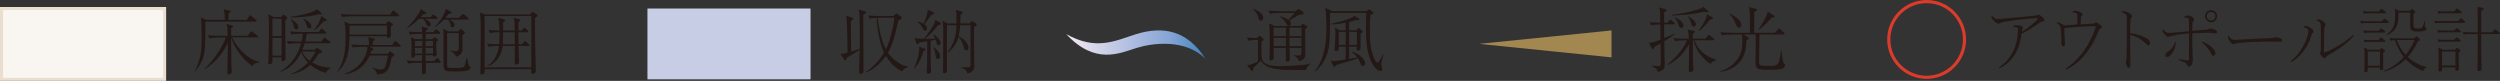 <?xml version="1.0" encoding="UTF-8"?>
<svg id="_レイヤー_2" data-name="レイヤー 2" xmlns="http://www.w3.org/2000/svg" xmlns:xlink="http://www.w3.org/1999/xlink" viewBox="0 0 396.13 12.81">
  <rect x="0" y="0" width="396.13" height="12.81" fill="#333333" stroke="none"/>
  <defs>
    <style>
      .cls-1 {
        fill: url(#linear-gradient);
      }

      .cls-1, .cls-2, .cls-3, .cls-4 {
        stroke-width: 0px;
      }

      .cls-5 {
        fill: #f9f6f2;
        stroke: #eadfcf;
        stroke-width: .49px;
      }

      .cls-5, .cls-6 {
        stroke-miterlimit: 10;
      }

      .cls-2 {
        fill: #a28751;
      }

      .cls-3 {
        fill: #231815;
      }

      .cls-4 {
        fill: #c7cde5;
      }

      .cls-6 {
        fill: none;
        stroke: #db3b2a;
        stroke-width: .5px;
      }
    </style>
    <linearGradient id="linear-gradient" x1="163.16" y1="7.14" x2="192.74" y2="7.03" gradientUnits="userSpaceOnUse">
      <stop offset="0" stop-color="#fefafc"/>
      <stop offset=".18" stop-color="#f9ebf3"/>
      <stop offset=".75" stop-color="#86a4d5"/>
      <stop offset=".94" stop-color="#4082bc"/>
    </linearGradient>
  </defs>
  <g id="text">
    <g>
      <path class="cls-3" d="m136.78,2.32c0,.43,0,.87.01,1.59,0,.1.02,3.56.02,3.59,0,.71,0,2.99.01,3.42,0,.04.01.27.01.31,0,.22-.03.29-.16.37-.08.06-.2.11-.29.11-.26,0-.26-.18-.26-.56,0-.01.09-2.48.09-2.94v-.3c-.34.21-.75.48-1.02.64-.81.46-.89.52-1.04.61-.06.3-.07.4-.21.4-.07,0-.13-.07-.18-.13l-.58-.89c.43-.02.5-.03,1.12-.2-.07-3.73-.09-4.8-.13-5.26-.02-.16-.04-.28-.12-.59l.99.31c.12.04.16.1.16.17,0,.1-.07.15-.13.19-.15.09-.16.1-.24.16v.17c0,2.28.02,2.51.04,4.7.19-.07.4-.13,1.36-.44v-1.12s.01-1.13.01-1.13c0-1.29-.04-3.29-.1-3.61-.02-.13-.07-.28-.1-.4l.92.29c.15.04.27.07.27.2,0,.1-.04.12-.44.35Zm6.18,9.01c-.39-.18-1.5-.72-2.58-2.46-.53.73-1.71,2.07-3.13,2.59l-.02-.08c1.47-.96,2.48-2.42,2.85-3.05-.39-.82-1.04-2.67-1.18-5.51-.01,0-.63.03-1.09.12l-.27-.48c.84.07,1.66.08,1.87.08h2.15l.38-.33c.09-.07.1-.08.13-.08s.1.04.12.07l.58.46c.1.08.13.11.13.18,0,.15-.25.26-.53.39-.66,2.8-1,3.99-1.68,5.13.92,1.27,2.23,2.06,3.21,2.2v.1c-.24.06-.72.19-.96.66Zm-3.7-8.51c-.11,0-.16.01-.21.01.16,1.29.52,3.48,1.32,4.99.43-.82.71-1.9.81-2.27.37-1.39.44-1.96.52-2.74h-2.43Z"/>
      <path class="cls-3" d="m146.32,8.1c-.3,1.01-.58,1.73-1.39,2.77l-.09-.07c.11-.25.37-.84.56-1.55.19-.7.26-1.35.26-1.53,0-.09-.01-.19-.02-.34l.89.34c.09.03.12.09.12.13,0,.1-.08.16-.33.24Zm2.34-4.12c-.52.68-1.09,1.33-2.11,2.18.29,0,.43,0,1.65-.03-.13-.31-.26-.53-.35-.68l.07-.04c.77.55,1.13,1.12,1.13,1.46,0,.15-.13.3-.33.3-.21,0-.25-.13-.36-.52-.07-.25-.08-.28-.11-.37-.12.03-.25.07-.79.17,0,3.49,0,3.99.07,4.79,0,.01.01.07.01.11,0,.13-.21.33-.43.33-.27,0-.27-.16-.27-.28,0-.36.04-.93.06-1.29.02-.86.02-.87.03-3.57-.57.09-.99.15-1.31.2-.11.22-.13.28-.26.28-.08,0-.13-.06-.16-.13l-.27-.9c.29.11.67.16,1.44.17.55-.7,1.75-2.2,1.83-3.02l.8.47c.07.03.1.1.1.15,0,.12-.13.16-.45.24Zm-1.09-1.63c-.37.56-.83,1.18-1.12,1.49.13.1.44.31.44.64,0,.16-.09.38-.31.38-.17,0-.18-.02-.48-.55-.22-.39-.45-.62-.71-.86l.04-.07c.25.09.65.24.91.38.24-.49.45-1.14.47-1.22.18-.56.19-.72.19-1.02l.95.46c.06.03.09.09.09.13,0,.08-.06.17-.47.24Zm1.05,7c-.3,0-.34-.24-.42-.85-.03-.24-.12-.62-.31-.99l.08-.04c.89.66,1.01,1.27,1.01,1.48s-.15.4-.36.4Zm5.74-5.06c-.02.26-.03.44-.03,1.04,0,1.4.06,3.65.06,5.05,0,.33,0,1.02-1.11,1.26-.08-.31-.16-.67-.96-.9l.02-.08c.35.02.84.01,1.09,0,.19-.01.35-.01.35-.48V3.99h-1.64c-.03.58-.09,1.2-.24,1.77,1.27.61,1.57,1.46,1.57,1.81,0,.3-.19.41-.35.41-.31,0-.37-.29-.47-.7-.17-.71-.56-1.18-.77-1.42-.15.5-.56,1.68-1.69,2.47l-.07-.06c1.38-1.75,1.41-3.43,1.42-4.28h-1.5v5.93c0,.2.01,1.1.01,1.28,0,.34-.3.39-.42.39-.13,0-.22-.06-.22-.21,0-.1.02-.53.02-.61.02-.9.03-4.23.03-6.2,0-.13-.01-.9-.11-1.29l.8.44h1.4c.01-.36-.01-1-.01-1.54,0-.19-.04-.47-.11-.63l.96.29c.09.02.16.06.16.12,0,.09-.07.17-.35.4-.01.54-.02.84-.04,1.35h1.46l.24-.27s.09-.12.15-.12.13.06.17.08l.48.33c.1.07.1.13.1.17,0,.09-.07.16-.38.39Z"/>
    </g>
    <rect class="cls-4" x="102.59" y="1.35" width="25.84" height="11.22"/>
    <g>
      <path class="cls-3" d="m40.49,3.42h-7.95c.02,1.23.01,2.77-.06,4-.1,1.87-.67,2.8-1.6,3.91l-.07-.03c.16-.25.43-.7.7-1.6.31-1.09.44-1.87.44-3.66,0-1.12-.04-2.64-.11-3.26l.81.37h2.97c0-.73,0-1.09-.21-1.67l.98.21c.07.02.16.04.16.13,0,.07-.03.1-.33.35-.02.31-.02.38-.02.98h2.89l.38-.58c.08-.11.1-.15.16-.15s.07.01.21.13l.72.57c.06.04.11.09.11.17,0,.1-.09.12-.17.12Zm-.45,7.05c-1.58-.92-3.06-3.16-3.39-4.53h-.02c.01,3.07.01,3.41.04,4.59,0,.11.06.7.06.82,0,.37-.38.44-.48.44-.19,0-.22-.12-.22-.43s.08-4,.08-4.6c-.57,1.29-1.83,3.11-3.67,4.21l-.06-.08c.89-.72,2.5-2.68,3.43-4.95h-1.19c-.22,0-.91.03-1.44.13l-.27-.48c.58.04,1.28.08,1.86.08h1.3c-.01-.89-.02-1.48-.19-1.87l.91.25c.09.02.16.06.16.13,0,.12-.12.19-.33.28v1.21h2.6l.44-.55c.07-.08.12-.15.18-.15.07,0,.15.06.21.11l.73.57s.11.09.11.17c0,.11-.12.11-.18.11h-3.94c.93,1.81,2.51,3.5,4.33,3.87v.07c-.71.08-.9.29-1.08.59Z"/>
      <path class="cls-3" d="m45.2,3.22c-.01.24,0,.93,0,1.4.01.5.02,2.74.03,3.2l.02,1.38c0,.12-.01.22-.1.33-.12.12-.26.16-.35.16-.2,0-.21-.17-.2-.26.01-.1.01-.28.01-.35h-1.45c0,.1.01.49.01.62,0,.13,0,.25-.07.31-.11.1-.28.17-.4.17-.21,0-.21-.13-.21-.19,0-.1.04-.84.06-1,.03-.98.06-4.49.06-4.71,0-.85-.01-1.04-.04-1.4-.03-.44-.03-.48-.04-.62l.82.43h1.22l.19-.26s.1-.11.17-.11c.04,0,.12.06.19.1l.27.21c.08.06.13.11.13.2,0,.11-.17.27-.31.39Zm-.58-.27h-1.45v2.77h1.45v-2.77Zm0,3.04h-1.45v2.82h1.45v-2.82Zm7.03,5.56c-.46-.12-1.4-.38-2.46-1.27-.52.5-1.48,1.19-3.08,1.49v-.09c1.03-.35,1.94-.99,2.69-1.77-.48-.52-.89-1.11-1.04-1.66-.89,1.81-2.09,2.73-3.32,3.14v-.1c1.66-.95,2.78-2.6,3.27-4.44h-.58c-.36,0-.99.03-1.45.12l-.27-.48c.63.06,1.25.09,1.87.09h.49c.12-.49.18-.85.22-1.24h-.33c-.36,0-.99.03-1.45.12l-.26-.48c.62.04,1.23.09,1.86.09h2.69l.3-.39c.07-.09.12-.13.18-.13s.15.07.2.11l.43.39c.08.07.11.11.11.18,0,.09-.1.11-.17.11h-2.93c-.11.71-.21,1.05-.27,1.24h2.56l.35-.47s.1-.13.17-.13.13.07.2.11l.61.47c.08.06.11.09.11.17,0,.1-.1.12-.18.12h-3.89c-.16.48-.28.78-.39,1.04h2l.13-.16s.13-.16.19-.16c.07,0,.13.07.18.1l.48.35c.08.06.17.11.17.19,0,.13-.15.18-.54.31-.37.58-.65.98-1.01,1.39,1.09.64,2.1.79,2.89.81v.09c-.45.22-.65.54-.76.73Zm-.86-9.26c-.09,0-.27-.02-.34-.02-1.29.4-3.49.5-3.98.5-.09,0-.24,0-.45-.02v-.09c.7-.06,2.14-.36,3.03-.63.79-.25.95-.38,1.19-.59l.62.57c.09.08.11.12.11.17,0,.11-.13.11-.18.11Zm-3.86,2.38c-.24,0-.27-.12-.38-.55-.01-.06-.15-.57-.47-1.04l.08-.04c.88.58,1.09.86,1.09,1.26,0,.25-.15.38-.31.38Zm.94,3.5c.22.54.64,1.05,1.18,1.46.61-.73.82-1.26.91-1.46h-2.09Zm1.17-3.66c-.31,0-.39-.22-.5-.63-.03-.1-.16-.52-.48-.87l.08-.04c.93.46,1.19.92,1.19,1.22,0,.13-.07.33-.28.33Zm2.25-1.12c-.45.49-1.08,1.17-1.42,1.42l-.07-.08c.29-.39.55-.81.76-1.24.19-.4.2-.46.35-.96l.75.52c.08.06.11.08.11.15,0,.11-.28.15-.48.2Z"/>
      <path class="cls-3" d="m61.91,4.19c.01.35.03,1.1.03,1.42,0,.36-.42.39-.46.39-.18,0-.18-.1-.19-.26h-5.92c0,2.69-.43,4.33-1.88,5.66l-.04-.04c.65-1.03,1.31-2.18,1.31-5.44,0-.63-.02-1.93-.2-2.48l.83.34h5.75l.26-.3c.09-.11.12-.11.16-.11.07,0,.18.07.21.1l.33.24c.15.1.17.15.17.18,0,.11-.28.27-.35.3Zm1.17-1.61h-7.39c-.4,0-1.02.04-1.45.13l-.27-.48c.84.07,1.66.08,1.87.08h5.98l.31-.48s.1-.16.17-.16.17.09.21.11l.62.5c.06.04.11.09.11.18,0,.1-.1.11-.17.11Zm.24,4.82h-4.76l.48.24s.15.07.15.13c0,.17-.25.22-.35.26-.08.25-.1.33-.17.49h2.76l.25-.29s.09-.09.13-.09.09.03.16.09l.39.31c.1.08.12.11.12.16,0,.15-.33.3-.41.35-.03.12-.26,1.38-.55,1.9-.25.44-.86.86-1.79.83-.04-.44-.25-.62-.74-1.04l.03-.04c.67.29,1.13.31,1.3.31.54,0,.72-.29.92-1.09.08-.34.18-.85.24-1.12h-2.9c-.41.96-1.58,2.71-3.97,2.95v-.08c3.34-1.09,3.61-3.97,3.61-4.09,0-.08-.02-.12-.04-.17h-.81c-.4,0-1.02.04-1.45.13l-.27-.48c.84.07,1.66.08,1.87.08h.95c0-.25,0-.85-.13-1.28l.89.25c.13.03.18.07.18.12,0,.13-.19.24-.33.29-.02.36-.02.49-.02.62h3.08l.33-.52c.03-.06.11-.13.17-.13.07,0,.18.09.21.12l.54.5s.1.1.1.18c0,.1-.09.11-.17.11Zm-2.01-3.34h-5.92c0,.06,0,.1-.01.19v1.23h5.93v-1.42Z"/>
      <path class="cls-3" d="m69.69,9.95h-2.22c0,.1.02,1.39.02,1.4,0,.18-.01.22-.12.31-.12.09-.24.12-.31.12-.21,0-.21-.19-.21-.26,0-.26.02-1.28.03-1.58h-.73c-.39,0-1.02.04-1.45.13l-.26-.48c.84.07,1.65.08,1.86.08h.57l.02-.93h-1.13c.02.29-.29.4-.4.4-.19,0-.19-.15-.19-.22,0-.17.04-1.01.04-1.2,0-.11-.01-1.26-.04-1.44-.04-.29-.04-.33-.06-.39l.65.31h1.17c0-.15,0-.35-.02-.84h-.48c-.39,0-1.02.04-1.45.13l-.26-.48c.84.07,1.65.08,1.86.08h.31c-.01-.45-.02-.58-.13-.87l.89.18c.08.01.13.07.13.15,0,.11-.13.2-.31.33q0,.08-.01.22h1.22l.24-.31c.04-.07.1-.13.17-.13.08,0,.16.07.21.11l.34.31s.1.11.1.17c0,.11-.09.12-.17.12h-2.11v.84s1.02,0,1.02,0l.19-.19s.11-.11.18-.11.15.04.22.1l.27.2s.11.1.11.15c0,.1-.3.27-.34.29.01.25.06,1.56.06,1.6.01.06.03.31.03.37,0,.28-.34.35-.43.35-.11,0-.18-.09-.18-.22h-1.16l.02.93h1.36l.29-.34c.11-.12.12-.15.18-.15.08,0,.15.08.19.12l.28.34c.09.1.09.12.09.17,0,.13-.12.12-.17.12Zm-.52-6.96h-1.87c.34.16.96.44.96.86,0,.15-.11.34-.33.34s-.26-.1-.39-.45c-.06-.16-.24-.46-.5-.75h-.67c-.42.43-1.1,1.08-1.87,1.46l-.04-.04c.38-.37,1.16-1.14,1.93-2.36.22-.35.24-.45.25-.61l.8.48c.06.03.08.08.08.12s-.02.13-.12.17c-.04.01-.34.06-.39.07-.19.24-.25.3-.37.44h1.6l.24-.29c.07-.08.1-.13.17-.13.03,0,.07.02.1.04.02.01.1.08.1.08l.4.29s.11.08.11.17c0,.12-.11.11-.17.11Zm-3.42,3.5v.82h1.17c.01-.27.01-.57.01-.82h-1.18Zm0,1.09v.91h1.14c0-.09.01-.61.02-.91h-1.17Zm2.86-1.09h-1.17v.06c0,.11-.01.64-.01.76h1.18v-.82Zm0,1.09h-1.18v.17c0,.1.01.62.01.74h1.17v-.91Zm5.44-4.47h-2.8c.22.12.77.46.77.86,0,.17-.15.35-.34.35-.24,0-.27-.21-.29-.4-.04-.3-.24-.65-.39-.81h-.67c-.31.33-.59.58-.85.78-.1.09-.28.24-.57.37l-.03-.03c1.23-1.22,1.73-2.46,1.76-2.83l.8.47c.1.06.11.07.11.12,0,.02-.01.08-.07.11-.08.04-.34.11-.45.15-.18.26-.28.38-.45.58h2.1l.52-.5c.12-.11.13-.12.17-.12.08,0,.19.1.21.11l.55.48c.07.07.1.11.1.18,0,.12-.11.12-.17.12Zm.16,8.01c-.42.2-1.42.2-1.93.2-.75,0-1.03,0-1.27-.02-.74-.06-.74-.47-.74-1.66s.01-3.08.01-4.26c0-.43-.02-.54-.09-.84l.82.43h1.56l.26-.25c.09-.09.12-.12.2-.12.06,0,.09.03.15.07l.35.29c.1.09.13.13.13.17,0,.13-.16.26-.4.44,0,.33.03,1.77.03,2.06,0,.37,0,1.1-1.07,1.36,0-.06-.03-.55-.9-.92l.03-.07c.26.07.54.11.81.11.37,0,.53-.16.53-.47v-2.4h-1.84v2.7s0,2.37,0,2.37c0,.42.1.46,1.09.46,1.44,0,1.51-.11,1.64-.26.12-.18.3-1.05.35-1.32h.09c.04.31.21,1.27.38,1.31.12.03.17.04.17.16,0,.22-.21.4-.36.47Z"/>
      <path class="cls-3" d="m85.14,2.58s-.25.18-.37.26c0,.04.01,2.86.02,3.69.01.63.11,4.53.11,4.71,0,.08,0,.19-.09.28-.11.11-.3.18-.43.18-.15,0-.21-.06-.21-.38,0-.02,0-.17.01-.37h-7.39c0,.21.01.36.01.44,0,.25-.26.43-.47.43-.22,0-.22-.16-.22-.34,0-.44.02-1.16.03-1.6.02-1.82.04-3.06.04-4.42,0-1-.01-2.03-.07-2.9-.02-.38-.03-.43-.07-.58l.75.31h7.21l.22-.26c.08-.09.12-.15.18-.15s.11.04.18.09l.47.3c.08.06.13.09.13.17s-.04.11-.07.15Zm-.95-.03h-7.4v8.13h7.4V2.55Zm-.45,4.72h-1.57c.01.4.08,2.19.08,2.55,0,.38-.46.43-.49.43-.2,0-.2-.22-.2-.28,0-.16.01-.89.01-1.03v-1.66h-1.91c-.16,1.38-1.01,2.82-2.4,3.19l-.06-.06c1.13-.52,1.71-2.01,1.86-3.13h-.2c-.35,0-.98.04-1.44.13l-.27-.48c.93.08,1.67.08,1.94.08.01-.06.08-.91.06-1.9-.5,0-1.1.04-1.5.12l-.27-.48c.56.04.99.07,1.76.09-.02-1.18-.09-1.53-.19-2.02l.92.26c.15.04.16.13.16.18,0,.12-.15.19-.3.25,0,.21-.01,1.14-.01,1.33h1.84c-.01-.17-.01-.91-.01-1.07,0-.28-.03-.58-.16-.98l.89.27c.08.02.16.06.16.16,0,.08-.02.1-.3.27v.54c0,.13.01.7.01.81h.46l.3-.3c.13-.13.15-.13.19-.13.08,0,.15.07.21.12l.31.29c.07.06.11.1.11.17,0,.1-.09.12-.17.12h-1.42c0,.42.01,1.64.02,1.9h.56l.31-.34c.08-.08.1-.15.18-.15.07,0,.13.07.22.15l.36.33c.06.06.11.1.11.17,0,.1-.09.11-.17.11Zm-2.19-2.16h-1.84c-.01.68-.03,1.88-.03,1.9h1.88c0-.35-.01-1.82-.01-1.9Z"/>
    </g>
    <rect class="cls-5" x=".24" y="1.35" width="25.84" height="11.22"/>
    <g>
      <g>
        <path class="cls-3" d="m206.98,11.1c-.26-.02-.55-.02-.73-.02-2.83,0-2.93.01-3.88-.13-1.54-.22-2.05-.59-2.61-1.33-.19.18-1,.99-1.17,1.16,0,.19,0,.45-.18.45-.03,0-.1-.01-.15-.07l-.66-.83c.66-.04,1.53-.48,1.73-.62v-3.39c-.49,0-1.09.04-1.5.12l-.27-.48c.43.03,1.27.07,1.6.08l.29-.25c.09-.08.13-.11.19-.11.04,0,.1.06.13.08l.37.35c.07.06.1.1.1.15,0,.1-.17.21-.35.34,0,.12,0,.27-.01,1.55-.01,1.49-.01,2.34,3.14,2.34.66,0,2.14-.07,3.25-.18.79-.08,1.07-.16,1.44-.25v.03c-.26.1-.65.49-.74,1.02Zm-7.21-7.82c-.25,0-.28-.13-.4-.55-.15-.49-.42-.99-.82-1.26l.04-.07c.8.27,1.58.81,1.58,1.44,0,.26-.19.44-.4.44Zm6.36-.95c-.24.01-.35.01-.95.39-.03.02-.75.46-.88.53.1.09.25.21.25.49,0,.21-.1.36-.31.36s-.29-.13-.43-.37c-.24-.43-.57-.79-.98-1.07v-.08c.67.17,1.12.43,1.31.55.24-.21.56-.55,1.03-1.08h-2.48c-.34,0-.98.03-1.44.13l-.27-.49c.59.06,1.28.09,1.86.09h2.4l.33-.25c.06-.04.12-.09.19-.09s.16.06.18.08l.54.42c.07.06.1.1.1.17,0,.18-.21.19-.46.21Zm.98,2.07s-.19.13-.31.2c0,.55.03,3.22.03,3.82,0,.38-.01.59-.17.8-.03.06-.28.36-.8.48-.16-.43-.52-.76-.84-.86v-.07c.34.02.52.02.66.02.48,0,.53-.09.53-.5v-.7h-1.87c0,.26.04,1.58.04,1.73,0,.44-.35.44-.43.44-.22,0-.22-.16-.22-.26,0-.45.01-1.44.01-1.91h-1.93c0,.2.02,1.21.02,1.44,0,.54-.4.55-.43.55-.25,0-.25-.16-.25-.25,0-.25.03-.64.03-.87.01-.43.02-1.31.02-1.88,0-.71,0-2.3-.12-2.88l.92.42h4.05l.28-.26s.08-.07.12-.07c.03,0,.09.02.12.04l.49.29s.11.07.11.13c0,.09-.06.11-.09.15Zm-3.35-.02h-1.96v1.35h1.96v-1.35Zm-1.96,1.61c0,.45,0,.89.01,1.33h1.94c.01-.21.01-1.14.01-1.33h-1.96Zm4.42-1.61h-1.9v1.35h1.9v-1.35Zm0,1.61h-1.9c0,.94,0,1.05.01,1.33h1.88v-1.33Z"/>
        <path class="cls-3" d="m218.95,9.68c-.03.19-.06.41-.06.57s.03.4.04.41c.1.21.11.25.11.34,0,.2-.19.27-.3.27-.31,0-.81-.45-.94-.64-1.32-1.82-1.37-4.23-1.37-6.36,0-.75.02-1.47.06-2.22h-5.74c.01,1.45,0,3.47-.12,4.89-.08.85-.43,2.9-2.23,4.39l-.06-.06c1.83-2.3,1.83-5.53,1.83-6.95,0-.47-.02-2.5-.21-3.1l1.19.56h5.28l.38-.21.06-.04c.06-.01.07-.01.11-.03l.11.04.46.39s.09.09.09.16c0,.02-.01.04-.12.1-.12.06-.21.11-.37.2-.04.55-.1,1.36-.1,2.48,0,1.6.08,3.22.84,4.68.04.08.21.36.36.36.13,0,.19-.03.49-.55.28-.49.35-.64.42-.77h.07c-.03.19-.25.94-.27,1.1Zm-3.02.75c-.08,0-.25-.04-.31-.25-.18-.49-.2-.54-.47-.96-.22.09-.8.33-1.62.55-.49.13-1.48.42-1.85.57-.11.2-.15.27-.26.27-.06,0-.11-.04-.12-.09l-.44-.92c.15.04.26.08.44.08.34,0,1.51-.2,1.92-.26v-2.03h-1.09v.33c0,.19-.04.24-.1.27-.06.03-.25.12-.35.12-.2,0-.2-.16-.2-.21,0-.03,0-.04.01-.15.02-.42.11-1.96.11-2.53,0-.17-.06-.71-.09-.86l.67.43h1.03v-1.19c-.89.17-1.49.28-2.29.25v-.09c1.05-.21,2.32-.56,3.23-.96.17-.07.22-.11.44-.29l.65.37c.13.08.18.11.18.17s-.07.11-.13.12c-.07.02-.45.02-.54.02-.26.1-.46.17-.98.29v1.31h1.13l.24-.25c.09-.09.09-.1.17-.1.04,0,.07.01.15.09l.4.37c.06.06.08.07.08.12,0,.1-.24.24-.36.31,0,.21,0,1.3.01,2.18.01.02.02.15.02.18,0,.12-.22.35-.47.35-.17,0-.17-.1-.17-.19.01-.16.02-.39.01-.45h-1.21v1.93c.63-.1.99-.18,1.27-.24-.37-.52-.72-.77-.88-.89v-.06c1.39.4,2.15,1.39,2.15,1.87,0,.22-.19.42-.39.42Zm-2.71-5.38h-1.09v2.07h1.09v-2.07Zm1.77,0h-1.21v2.07h1.21v-2.07Z"/>
      </g>
      <g>
        <path class="cls-3" d="m263.72,6.54c0,.84,0,1.22.02,1.92.01.56.03,1.18.03,1.64,0,.54-.01.75-.28.96-.31.25-.64.3-.83.34-.03-.24-.07-.52-.92-.93v-.06c.26.03.77.07,1.01.07.4,0,.4-.12.4-.56,0-.21-.01-1.4-.02-1.72,0-.27-.01-.35-.01-1.31-.66.37-.8.44-.95.52-.09.24-.16.4-.26.4-.07,0-.1-.06-.15-.15l-.49-.87c.39-.02.64-.03,1.84-.5,0-.37,0-.45-.01-1.12-.01-.43-.01-.86-.02-1.29-.35,0-.98.03-1.44.12l-.27-.48c.34.03.79.07,1.7.08,0-.3-.03-1.47-.03-1.72,0-.18-.06-.41-.17-.7l1.08.29c.07.02.12.03.12.12,0,.15-.26.27-.38.36v1.65h.53l.26-.33c.07-.09.12-.15.18-.15.07,0,.16.08.21.12l.39.33c.06.04.11.09.11.17,0,.1-.09.12-.17.12h-1.51v1.6q0,.25.01.57c1.07-.43,1.32-.55,1.67-.72v.11c-.3.25-.77.55-1.66,1.1Zm7.32,3.59c-1.23-.78-2.33-2.16-2.69-3.75h-.11c0,.43.01,2.3.01,2.68.01.47.01,1.01.04,1.44.01.09.06.45.06.52,0,.28-.33.39-.55.39-.15,0-.21-.07-.21-.29,0-.42.02-1.09.03-1.5,0-.29.03-1.88.02-2.62-1.23,2.25-3.1,3.19-3.38,3.3l-.04-.09c2.25-1.82,2.94-3.47,3.07-3.81h-.39c-.35,0-.99.03-1.45.12l-.26-.48c.62.06,1.25.09,1.86.09h.56c-.03-.8-.06-1.01-.2-1.44l1.02.21c.08.01.13.03.13.12,0,.1-.08.17-.34.35-.01.13-.01.53,0,.75h2.02l.35-.45c.07-.08.11-.15.18-.15s.17.08.21.11l.53.46c.07.06.11.09.11.17,0,.1-.09.12-.17.12h-2.97c.52,1.49,1.83,2.67,3.49,3.07v.06c-.4.17-.7.28-.94.62Zm-.57-8.21c-.12,0-.31-.02-.56-.04-.77.18-1.4.3-2.64.44-.37.04-2.01.13-2.34.16v-.12c1.39-.2,2.27-.35,3.24-.61,1.47-.39,1.57-.5,1.69-.68l.75.62c.06.04.08.06.08.11,0,.13-.17.13-.22.13Zm-4.06,2.51c-.29,0-.37-.27-.46-.57-.12-.45-.33-.71-.59-1.08l.03-.06c.48.26,1.37.75,1.37,1.33,0,.18-.12.37-.35.37Zm1.96-.21c-.27,0-.33-.2-.45-.67-.01-.06-.13-.48-.5-1l.03-.02c.71.45,1.26.84,1.26,1.3,0,.22-.11.39-.34.39Zm2.88-1.17c-.06.02-.29.08-.34.1-.36.49-1.16,1.4-1.67,1.75l-.08-.04c.46-.61.89-1.4,1.04-1.72.25-.52.27-.65.26-.9l.83.48c.07.04.13.08.13.17,0,.1-.12.15-.18.16Z"/>
        <path class="cls-3" d="m282.33,10.89c-.5.16-1.17.16-1.76.16-2.4,0-2.4-.01-2.4-1.69,0-.4.03-2.19.03-2.55,0-.65,0-1.13-.01-1.35h-1.97l.75.42c.07.03.15.09.15.17,0,.06-.02.09-.08.13-.1.06-.17.1-.29.17-.11,1.55-.27,2.56-1.16,3.56-1.02,1.14-2.42,1.39-2.94,1.48l-.04-.1c.4-.13,1.27-.44,2.11-1.22,1.29-1.2,1.36-2.57,1.36-3.53,0-.62-.03-.89-.07-1.07h-1.71c-.39,0-1.01.04-1.44.12l-.27-.48c.84.07,1.66.09,1.86.09h2.84c0-2.5-.01-2.78-.02-3.13-.02-.43-.09-.7-.19-.94l1.11.25c.13.03.21.04.21.16s-.02.11-.44.39v3.27h3.29l.46-.54c.11-.12.12-.13.18-.13s.18.09.21.11l.57.54c.07.06.11.1.11.17,0,.1-.09.12-.17.12h-3.81c-.01.87-.07,3.6-.07,4.25,0,.71.09.72,1.58.72s1.55-.07,1.92-2.49h.06c.06.45.12,1.16.2,1.6.01.08.08.43.29.62.06.04.07.12.07.18,0,.28-.33.48-.53.55Zm-6.79-6.52c-.3,0-.38-.19-.67-.94-.08-.2-.29-.56-.5-.85-.13-.18-.25-.29-.36-.4l.04-.04c1.03.46,1.88,1.21,1.88,1.77,0,.28-.17.47-.39.47Zm5.48-1.61c-.1.03-.19.04-.36.08-.3.38-.96,1.18-1.97,1.86l-.06-.06c.38-.54,1.36-2.03,1.47-2.78l.91.55c.16.09.18.12.18.18,0,.1-.08.15-.17.17Z"/>
      </g>
      <path class="cls-1" d="m168.96,5.42c4.56,4.88,8.39,3.04,11.12,2.18,2.61-.8,7.69-1.46,10.91,1.68-2.87-4.46-6.64-5.19-10.94-3.88-3.32,1.04-6.3,2.68-11.09.01Z"/>
      <path class="cls-2" d="m234.36,6.95l20.99-2.13v4.27l-20.99-2.14Z"/>
    </g>
    <g>
      <path class="cls-3" d="m315.6,2.5s.06.02.09.06c.39.38.52.45.86.45.3,0,.68-.03,1.24-.09,1.71-.16,2.79-.27,4.41-.41.23-.02.44-.06.54-.1.07-.04.15-.08.25-.08.09,0,.16.02.28.1.21.15.37.3.57.51.06.07.09.16.09.26,0,.1-.09.19-.28.21-.2.02-.29.07-.41.15-1.05.75-1.9,1.3-2.93,1.8-.12.94-.3,1.83-.69,2.62-.52,1.04-1.19,1.93-2.43,2.66-.18.12-.31.17-.36.17-.08,0-.1-.04-.1-.08,0-.03.04-.08.13-.14,1.15-.81,1.89-1.81,2.4-3.07.31-.78.49-2.03.49-2.65,0-.27-.01-.43-.1-.49-.16-.1-.42-.12-.61-.12-.02,0-.06-.01-.06-.04s.02-.06.06-.09c.15-.12.29-.14.42-.14.34,0,.64.06.81.13.17.07.27.16.27.28,0,.09-.01.13-.05.17-.07.12-.08.26-.09.46.81-.51,1.68-1.2,2.36-1.85.1-.1.14-.15.14-.22,0-.05-.06-.08-.22-.08-.48,0-1.44.09-2.44.21-.9.09-1.85.23-2.57.36-.44.08-.6.1-.73.19-.1.07-.15.1-.27.1-.2,0-.44-.15-.68-.39-.3-.3-.44-.48-.44-.68,0-.1.02-.16.07-.16Z"/>
      <path class="cls-3" d="m329.16,3.18c0-.21,0-.46-.01-.72-.01-.19-.02-.3-.2-.38-.12-.07-.31-.12-.49-.13-.07,0-.09-.01-.09-.07s.21-.19.38-.19c.23,0,.53.06.75.17.35.17.49.29.49.45,0,.1-.06.17-.16.24-.08.06-.1.12-.12.28-.01.27-.02.64-.02,1.03.75-.03,1.32-.07,1.99-.12.12-.01.17-.04.23-.1.05-.05.1-.08.19-.08.09,0,.15.02.23.07.22.13.41.27.61.45.07.06.12.13.12.22s-.08.17-.22.23c-.12.05-.19.08-.24.22-.52,1.31-1.1,2.4-1.76,3.3-.91,1.29-2.01,2.22-3.12,2.81-.18.09-.25.13-.31.13s-.09-.03-.09-.08c0-.04.05-.07.13-.13,1.41-.98,2.5-2.22,3.36-3.67.58-1,1.04-2.12,1.22-2.73.04-.1.05-.14.05-.16,0-.06-.05-.07-.14-.07-.43,0-1.39.03-1.86.07-1.21.07-2.02.14-2.99.24.01.69.06,1.32.08,1.84.01.27.02.52.02.69,0,.27-.08.36-.23.36-.16,0-.35-.24-.36-.52,0-.06.01-.1.02-.15s.01-.19.01-.27c0-.52-.04-1.15-.08-1.73-.03-.31-.07-.44-.16-.58-.09-.14-.23-.29-.46-.43-.05-.02-.07-.03-.07-.06s.01-.05.05-.06c.06-.02.12-.02.16-.02.08,0,.18.03.32.1.24.12.43.22.68.41.15-.01.36-.03.59-.06.44-.04.95-.07,1.5-.1v-.73Z"/>
      <path class="cls-3" d="m337.53,7.57c0,.91.04,1.97.04,2.8,0,.31-.14.38-.24.38-.08,0-.15-.04-.27-.19-.1-.14-.22-.52-.22-.79,0-.13.06-.17.08-.28.01-.06.04-.25.05-.58.01-.71.02-1.69.02-2.3.01-1.25.01-2.22.01-3.03,0-.19,0-.49-.01-.82-.01-.27-.05-.41-.17-.5-.19-.14-.39-.23-.6-.3-.05-.01-.07-.02-.07-.07,0-.06.16-.12.25-.12.35,0,.7.14.97.29.27.15.46.35.46.5s-.05.2-.17.31c-.06.05-.08.2-.09.42-.04.58-.05,1.23-.04,1.97.52.05,1.39.24,1.96.49.93.38,1.19.74,1.19,1.08,0,.25-.15.34-.24.34-.15,0-.22-.05-.51-.34-.22-.22-.46-.43-.94-.72-.39-.23-.97-.48-1.46-.58v2.04Z"/>
      <path class="cls-3" d="m344.87,5.56c-.23.04-.67.1-.91.16-.07.01-.12.05-.16.07-.05.03-.1.06-.19.06-.21,0-.36-.12-.65-.44-.23-.27-.3-.46-.3-.59,0-.06.01-.14.05-.14s.07.02.12.08c.24.25.49.45.71.45.24,0,.59-.01.8-.03.96-.08,1.34-.12,2.51-.23,0-.47,0-1.13-.01-1.49-.01-.28-.01-.39-.07-.51-.04-.07-.13-.15-.53-.15-.09,0-.16,0-.16-.06,0-.05.03-.09.08-.12.21-.12.39-.17.57-.17s.44.09.66.25c.17.13.29.28.29.39,0,.09-.05.15-.14.23-.08.08-.13.16-.14.45-.01.3-.03.66-.03,1.12.76-.06,1.45-.12,2.19-.19.23-.02.34-.06.45-.12.04-.02.19-.07.25-.07.13,0,.51.09.79.24.17.08.25.24.25.35,0,.12-.1.2-.24.2-.16,0-.36-.03-.53-.06-.26-.03-.46-.05-.8-.05-.36,0-1.63.04-2.36.08,0,.61.01,1.52.01,2.12,0,.51.01.8.04,1.31.01.29.03.58.03.69,0,.27-.01.6-.15.83-.15.25-.36.36-.46.36-.12,0-.19-.07-.22-.17-.07-.24-.25-.41-.39-.48-.3-.14-.56-.24-.87-.38-.07-.04-.12-.07-.12-.12,0-.03.03-.06.1-.06.06,0,.2.03.32.06.44.08.88.14,1.01.14.1,0,.17-.02.17-.2.01-1.18.01-2.66.01-4.07-.64.06-1.17.12-1.97.22Zm-1.45,3.49c-.23,0-.32-.17-.32-.35,0-.19.18-.36.39-.51.61-.38.97-.93,1.11-1.45.02-.07.06-.13.09-.13s.06.06.06.15c0,.34-.12.88-.27,1.18-.29.63-.8,1.1-1.07,1.1Zm7.62-.63c0,.27-.16.41-.33.41-.13,0-.26-.08-.42-.43-.23-.5-.83-1.26-1.33-1.62-.05-.03-.07-.07-.07-.1s.02-.06.07-.06c.13.01.73.28,1.09.53.68.48,1,.94,1,1.27Zm.27-5.85c0,.53-.44.96-.96.96s-.96-.43-.96-.96.43-.96.96-.96.96.43.96.96Zm-1.64,0c0,.38.3.68.68.68s.68-.3.68-.68-.3-.68-.68-.68-.68.3-.68.68Z"/>
      <path class="cls-3" d="m353.21,5.75c.24.35.41.57.81.57.24,0,.61-.02,1.17-.06,1.53-.1,2.99-.16,4.56-.22.32-.01.52-.05.6-.08.09-.05.19-.07.27-.07.2,0,.57.08.86.27.12.07.14.19.14.3,0,.07-.08.15-.22.15-.52,0-1.46-.05-2.69-.02-.85.01-2.57.08-4.1.23-.21.02-.34.05-.44.1-.09.06-.19.09-.24.09-.19,0-.34-.09-.61-.46-.22-.3-.29-.51-.29-.66,0-.17.03-.22.08-.22.04,0,.08.03.1.08Z"/>
      <path class="cls-3" d="m365,4.26s.02-.06.07-.08c.12-.06.21-.07.3-.07s.24.06.35.1c.28.13.6.34.74.51.09.1.13.21.13.29,0,.06-.05.15-.12.21-.07.06-.15.12-.23.42-.2.66-.56,1.51-1.11,2.28-.5.68-1.11,1.37-1.93,1.84-.07.04-.12.06-.16.06s-.08-.02-.08-.07.02-.08.07-.12c.71-.56,1.27-1.23,1.69-1.92.74-1.19,1.05-2.37,1.05-2.77,0-.19-.09-.32-.23-.42-.15-.12-.29-.17-.43-.21-.06-.01-.1-.02-.1-.06Zm2.02-1.07s.02-.05.08-.07c.11-.05.16-.06.27-.06.13,0,.29.06.41.13.25.15.46.3.61.44.07.07.11.13.11.23,0,.07-.01.12-.06.16-.08.08-.13.23-.14.45-.05,1.17-.06,2.33-.07,3.66,0,.1.01.17.1.17.04,0,.07-.01.14-.04.79-.32,1.52-.69,2.17-1.09.78-.47,1.48-1.01,2.05-1.49.08-.07.13-.09.17-.09s.09.03.09.07-.01.07-.04.09c-.59.64-1.24,1.22-1.92,1.7-.74.52-1.52.98-2.21,1.38-.14.08-.23.17-.28.26-.04.07-.09.12-.16.12-.16,0-.31-.15-.43-.27-.2-.21-.28-.38-.28-.46,0-.07.02-.16.05-.22.02-.06.05-.14.05-.34.02-1.15.02-2.5.01-3.51-.01-.51-.01-.75-.22-.93-.09-.09-.23-.16-.43-.24-.05-.01-.07-.03-.07-.06Z"/>
      <path class="cls-3" d="m374,3.3c.32.06.49.07.81.07h2.59c.35-.41.37-.42.43-.42.05,0,.08.01.51.36.17.14.19.19.19.24,0,.07-.05.1-.15.1h-3.57c-.25,0-.39.02-.71.07l-.11-.43Zm.43-1.55c.32.06.49.07.81.07h1.69c.34-.41.36-.42.42-.42.05,0,.08.01.52.36.17.14.18.19.18.24,0,.07-.05.1-.15.1h-2.66c-.26,0-.39.02-.71.07l-.1-.43Zm.06,3.05c.31.06.48.08.79.08h1.63c.3-.37.32-.38.38-.38.05,0,.08.01.49.34.15.13.16.17.16.23,0,.07-.05.1-.15.1h-2.51c-.23,0-.36.01-.67.06l-.12-.43Zm.04,1.47c.32.06.49.08.8.08h1.54c.32-.39.35-.41.41-.41.05,0,.08.01.5.35.17.14.18.19.18.24,0,.07-.05.1-.15.1h-2.48c-.24,0-.38.01-.69.06l-.1-.43Zm.65,4.44v.44c0,.19-.12.27-.34.27-.16,0-.22-.07-.22-.22,0-.1.05-.56.05-1.85,0-1.03,0-1.3-.07-1.81.21.08.46.21.66.34h1.79c.25-.27.28-.28.32-.28.03,0,.07.01.36.24.16.14.17.19.17.23,0,.06-.03.12-.29.28v.79c0,1.26.03,1.62.03,1.7,0,.19-.1.27-.32.27-.16,0-.22-.06-.22-.21v-.19h-1.93Zm1.93-.29v-2.26h-1.93v2.26h1.93Zm5.43-4.37c.29-.3.31-.31.36-.31.04,0,.07.01.42.34.15.15.16.2.16.24,0,.06-.08.12-.37.22-.42.95-.95,1.78-1.59,2.49.12.09.22.2.33.29.79.66,1.78,1.09,2.63,1.32.05.01.01.1-.04.12-.2.04-.28.07-.38.34-.04.08-.1.12-.16.12s-.13-.02-.36-.13c-.9-.42-1.67-1-2.35-1.71-.9.89-2,1.55-3.33,1.95-.06.01-.12-.12-.06-.14,1.23-.51,2.26-1.25,3.09-2.15-.63-.8-1.07-1.73-1.41-2.67-.32,0-.5.02-.76.07l-.1-.43c.41.06.58.07,1.01.07h2.92Zm-2.5-3.68c0,.85-.11,1.49-.37,1.98-.3.56-.74.88-1.35,1.2-.06.03-.15-.08-.09-.13.53-.43.83-.75,1.06-1.31.16-.39.22-.97.22-1.75,0-.39,0-.46-.06-1,.2.08.47.22.67.35h1.73c.25-.29.28-.3.32-.3.03,0,.07.01.38.27.15.13.16.17.16.22,0,.07-.02.12-.29.28v1.84c0,.32.14.49.61.49.52,0,.64-.04.73-.13.09-.09.22-.28.42-1,.01-.05.11-.02.11.02-.02.22-.08.63-.08.72,0,.15.05.19.14.22.09.02.13.1.13.22,0,.17-.17.3-.38.35-.21.05-.51.09-1.19.09-.79,0-1.02-.37-1.02-.88,0-.1.02-.32.02-1.18v-.94h-1.86v.36Zm-.28,3.97c.35.85.79,1.68,1.42,2.35.59-.71,1.05-1.51,1.4-2.35h-2.83Z"/>
      <path class="cls-3" d="m385.71,3.26c.29.07.5.08.82.08h2.95c.36-.42.38-.43.44-.43.05,0,.08.01.51.36.18.15.2.2.2.25,0,.07-.04.1-.15.1h-3.95c-.25,0-.46.01-.72.07l-.1-.44Zm.51,1.49c.29.06.48.08.8.08h1.86c.31-.37.34-.38.39-.38.05,0,.08.01.5.34.16.13.17.17.17.23,0,.07-.05.1-.15.1h-2.78c-.24,0-.43,0-.7.07l-.1-.44Zm.01-3.02c.3.07.51.08.86.08h1.76c.38-.45.41-.46.46-.46.05,0,.08.01.56.38.2.16.21.21.21.27,0,.07-.05.1-.15.1h-2.84c-.29,0-.48.01-.75.07l-.1-.44Zm.05,4.49c.3.07.47.09.8.09h1.79c.31-.38.34-.39.39-.39.05,0,.08.01.5.35.15.13.16.17.16.23,0,.07-.03.1-.15.1h-2.7c-.24,0-.42.01-.69.07l-.1-.45Zm.67,4.44v.39c0,.17-.12.27-.35.27-.16,0-.22-.07-.22-.22,0-.09.03-.57.03-1.8,0-1,0-1.24-.07-1.77.22.08.49.21.69.35h1.95c.29-.3.31-.31.36-.31.03,0,.07.01.38.28.15.13.16.17.16.22,0,.07-.02.12-.29.29v.8c0,1.27.03,1.68.03,1.76,0,.2-.12.28-.33.28-.17,0-.23-.07-.23-.22v-.31h-2.12Zm2.12-.29v-2.2h-2.12v2.2h2.12Zm2.05-4.96c-.29,0-.47.01-.75.07l-.1-.44c.29.07.51.08.86.08h1.48c0-2.81,0-3.58-.06-4.01.88.1,1.02.16,1.02.3,0,.07-.04.14-.41.3v3.4h1.73c.39-.46.42-.47.47-.47.05,0,.08.01.54.38.22.17.23.22.23.28s-.05.1-.15.1h-2.83v.32c0,4.42.05,5.08.05,5.25,0,.2-.14.29-.39.29-.2,0-.25-.07-.25-.23,0-.19.05-.88.05-5.15v-.47h-1.48Z"/>
    </g>
    <circle class="cls-6" cx="305.28" cy="6.25" r="6"/>
  </g>
</svg>